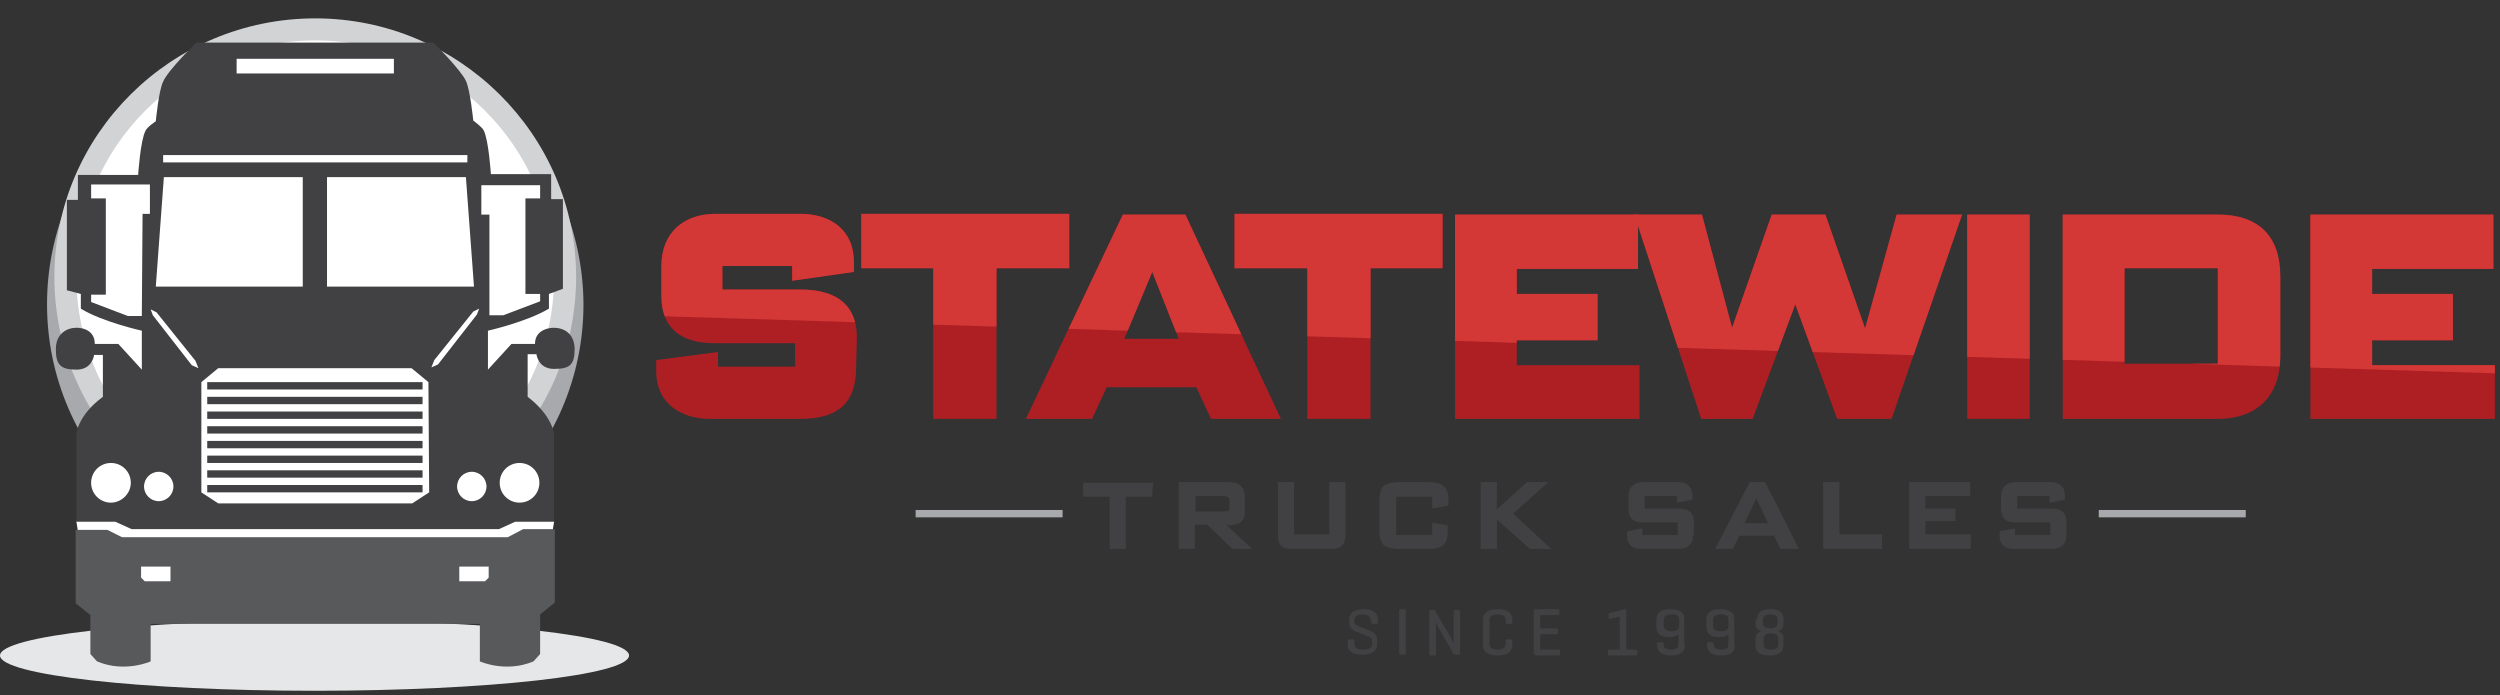 <?xml version="1.0" encoding="utf-8"?>
<!-- Generator: Adobe Illustrator 18.1.1, SVG Export Plug-In . SVG Version: 6.00 Build 0)  -->
<!DOCTYPE svg PUBLIC "-//W3C//DTD SVG 1.1//EN" "http://www.w3.org/Graphics/SVG/1.1/DTD/svg11.dtd">
<svg version="1.1" id="Layer_4" xmlns="http://www.w3.org/2000/svg" xmlns:xlink="http://www.w3.org/1999/xlink" x="0px" y="0px"
	 width="340.2px" height="94.6px" viewBox="-225 259.4 340.2 94.6" enable-background="new -225 259.4 340.2 94.6"
	 xml:space="preserve">
<rect x="-225" y="259.4" width="340.2" height="94.6" fill="#333333" stroke="none"/>
<g>
	<g>
		<ellipse fill="#E6E7E8" cx="-182.2" cy="348.6" rx="42.8" ry="4.8"/>
		<g>
			<g>
				<g>
					<path fill="#FFFFFF" d="M-182.2,335c-19,0-34.5-15.3-34.5-34.2s15.5-34.2,34.5-34.2s34.5,15.3,34.5,34.2
						C-147.7,319.7-163.1,335-182.2,335z"/>
					<path fill="#A7A9AC" d="M-182.2,268.6c17.9,0,32.5,14.4,32.5,32.2c0,17.8-14.5,32.2-32.5,32.2c-17.9,0-32.5-14.4-32.5-32.2
						C-214.6,283-200.1,268.6-182.2,268.6 M-182.2,264.6c-20.1,0-36.4,16.3-36.4,36.2c0,20,16.4,36.2,36.5,36.2s36.5-16.2,36.5-36.2
						C-145.7,280.9-162,264.6-182.2,264.6L-182.2,264.6z"/>
				</g>
				<g>
					<path fill="#FFFFFF" d="M-182.1,330.8c-18.7,0-34-15.1-34-33.7s15.2-33.7,34-33.7c18.8,0,34,15.1,34,33.7
						C-148.1,315.7-163.4,330.8-182.1,330.8z"/>
					<path fill="#D1D3D4" d="M-182.1,264.9c17.9,0,32.5,14.4,32.5,32.2c0,17.8-14.6,32.2-32.5,32.2s-32.5-14.4-32.5-32.2
						C-214.6,279.3-200.1,264.9-182.1,264.9 M-182.1,261.9c-19.6,0-35.5,15.8-35.5,35.2c0,19.4,15.9,35.2,35.5,35.2
						s35.5-15.8,35.5-35.2C-146.6,277.7-162.6,261.9-182.1,261.9L-182.1,261.9z"/>
				</g>
			</g>
			<g>
				<polygon fill="#FFFFFF" points="-150.7,329.1 -150.7,318.4 -155.5,314.4 -155.5,307.9 -159.5,311.9 -159.5,304 -150.7,300.5 
					-150.7,283.8 -159.5,283.8 -159.5,281 -160.5,277.8 -161.8,276.5 -162.8,270.8 -166.8,266 -182.1,266 -197.4,266 -201.4,270.8 
					-202.4,276.5 -203.8,277.8 -204.8,281 -204.8,283.8 -213.6,283.8 -213.6,300.5 -204.8,304 -204.8,311.9 -208.7,307.9 
					-208.7,314.4 -213.6,318.4 -213.6,329.1 -214.6,330.4 -213.1,340.1 -206.1,343.5 -182.1,343.5 -158.2,343.5 -151.2,340.1 
					-149.6,330.4 				"/>
				<g>
					<polygon fill="#414042" points="-196.8,311.4 -196.8,312.4 -182.1,312.4 -167.5,312.4 -167.5,311.4 -182.1,311.4 					"/>
					<polygon fill="#414042" points="-196.8,313.4 -196.8,314.4 -182.1,314.4 -167.5,314.4 -167.5,313.4 -182.1,313.4 					"/>
					<polygon fill="#414042" points="-196.8,315.4 -196.8,316.4 -182.1,316.4 -167.5,316.4 -167.5,315.4 -182.1,315.4 					"/>
					<polygon fill="#414042" points="-196.8,317.4 -196.8,318.4 -182.1,318.4 -167.5,318.4 -167.5,317.4 -182.1,317.4 					"/>
					<polygon fill="#414042" points="-196.8,319.4 -196.8,320.4 -182.1,320.4 -167.5,320.4 -167.5,319.4 -182.1,319.4 					"/>
					<polygon fill="#414042" points="-196.8,321.4 -196.8,322.4 -182.1,322.4 -167.5,322.4 -167.5,321.4 -182.1,321.4 					"/>
					<polygon fill="#414042" points="-196.8,323.4 -196.8,324.4 -182.1,324.4 -167.5,324.4 -167.5,323.4 -182.1,323.4 					"/>
					<polygon fill="#414042" points="-196.8,325.4 -196.8,326.4 -182.1,326.4 -167.5,326.4 -167.5,325.4 -182.1,325.4 					"/>
					<path fill="#58595B" d="M-155.9,332.5h-26.2h-26.3l-2-1h-4.3v10l2,1.6v5.3l0.9,1c3.8,1.6,7.3,0,7.3,0v-5.1h22.4h22.4v5.1
						c0,0,3.5,1.6,7.3,0l0.9-1V343l2-1.6v-10h-4.3L-155.9,332.5z M-201.8,338.5h-3.5l-0.5-0.5v-1.5h4V338.5z M-158.5,338l-0.5,0.5
						h-3.5v-2h4V338z"/>
					<path fill="#414042" d="M-149.7,304c0,0-2.5,0-2.5,2.2h-3.2l-3.2,3.5v-5.3c0,0,5.3-1.2,8.3-3v-2l1.9-0.7v-12.2h-1.3h-0.3v-3.4
						h-0.4h-7.8c0,0-0.3-4.7-1-6c-0.2-0.4-1.4-1.3-1.4-1.3s-0.4-4.1-1-5.4c-0.7-1.5-4.4-5.2-4.4-5.2h-16.1h-16.2
						c0,0-3.8,3.7-4.5,5.3c-0.6,1.2-1,5.4-1,5.4s-1.2,0.8-1.4,1.3c-0.7,1.3-1,6-1,6h-7.8h-0.4v3.4h-0.4h-1.1v12.3l1.9,0.5v2
						c2.9,1.8,8.3,3,8.3,3v5.3l-3.2-3.5h-3.2c0-2.3-2.5-2.2-2.5-2.2c-1.3,0-2.8,0.8-2.8,2.9s0.6,2.8,2.8,2.8c2.2,0,2.4-2,2.4-2h1.2
						v5.7c-3.4,2.5-3.6,5-3.6,5v12h5.3l2.2,1h25h25l2.2-1h5.3v-12c0,0-0.3-2.5-3.6-5v-5.8h1.2c0,0,0.2,2,2.4,2
						c2.2,0,2.8-0.6,2.8-2.8C-146.9,304.7-148.3,304-149.7,304z M-209.9,327.8c-1.5,0-2.7-1.2-2.7-2.7s1.2-2.7,2.7-2.7
						s2.7,1.2,2.7,2.7S-208.5,327.8-209.9,327.8z M-192.8,267.4h10.7h10.7v2h-10.7h-10.7V267.4z M-202.8,280.5h20.7h20.7v1h-20.7
						h-20.7V280.5z M-160.5,298.4h-20v-14.9h18.9L-160.5,298.4z M-202.7,283.5h18.9v14.9h-20L-202.7,283.5z M-205.7,302.4h-1.9
						l-5-1.9v-1h2v-13.1h-2v-1.9h8v4h-1L-205.7,302.4L-205.7,302.4z M-203.4,327.6c-1.1,0-2-0.9-2-2c0-1.1,0.9-2,2-2
						c1.1,0,2,0.9,2,2C-201.4,326.7-202.3,327.6-203.4,327.6z M-198.9,309.1l-5.3-6.8l-0.3-0.8l0.8,0.4l5.3,6.6l0.4,1L-198.9,309.1z
						 M-166.6,326.4l-2.3,1.5h-13.2h-13.2l-2.3-1.5v-15l2.3-1.9h13.2h13.1l2.3,1.9L-166.6,326.4L-166.6,326.4z M-166.3,309.4l0.4-1
						l5.3-6.6l0.8-0.4l-0.3,0.8l-5.3,6.8L-166.3,309.4z M-160.8,327.6c-1.1,0-2-0.9-2-2c0-1.1,0.9-2,2-2s2,0.9,2,2
						C-158.8,326.7-159.7,327.6-160.8,327.6z M-159.5,288.6v-4h8v1.8h-2v13h2v1l-5,1.9h-1.9v-13.7H-159.5z M-151.6,325.1
						c0,1.5-1.2,2.7-2.7,2.7s-2.7-1.2-2.7-2.7s1.2-2.7,2.7-2.7S-151.6,323.6-151.6,325.1z"/>
				</g>
			</g>
		</g>
	</g>
</g>
<g>
	<g>
		<path fill="#AE1F24" d="M-108.5,309.4c0,4.7-2.3,7-7.6,7h-12.3c-3.8,0-7.3-2-7.3-6.5v-1.5l8.4-1.1v2h10.5v-3.2h-11
			c-3.9,0-7.2-1.5-7.2-6.5v-4c0-4.4,2.9-7.1,7.4-7.1h11.5c3.9,0,7.3,2,7.3,6.6v1.3l-8.4,1.2v-2h-9.5v3.2h10.6c5.5,0,7.7,2.6,7.7,6.5
			L-108.5,309.4L-108.5,309.4z"/>
		<path fill="#AE1F24" d="M-89.4,295.9v20.5H-98v-20.5h-9.8v-7.4h28.3v7.4H-89.4z"/>
		<path fill="#AE1F24" d="M-60.2,316.4l-2-4.3h-12.2l-2,4.3h-9l13.2-27.8h8.5l13,27.8H-60.2z M-68.2,296.4l-3.8,9.1h7.4L-68.2,296.4
			z"/>
		<path fill="#AE1F24" d="M-38.5,295.9v20.5h-8.6v-20.5H-57v-7.4h28.3v7.4H-38.5z"/>
		<path fill="#AE1F24" d="M-27,316.4v-27.8h24.9v7.4h-16.5v3.4h11v6.3h-11v3.4h16.7v7.3H-27z"/>
		<path fill="#AE1F24" d="M32.4,316.4H25l-5.7-15.6l-5.8,15.6h-7l-9.1-27.8h9.2l4.1,15.4l5.4-15.4h7.3l5.4,15.5l4.3-15.5H42
			L32.4,316.4z"/>
		<path fill="#AE1F24" d="M51.2,316.4h-8.5v-27.8h8.5V316.4z"/>
		<path fill="#AE1F24" d="M85.3,307.9c0,5.5-3.3,8.5-8.5,8.5H55.7v-27.8h21.1c5.5,0,8.5,2.9,8.5,8.4V307.9z M76.8,295.9H64.1v13
			h12.7V295.9z"/>
		<path fill="#AE1F24" d="M89.4,316.4v-27.8h24.9v7.4H97.8v3.4h11v6.3h-11v3.4h16.7v7.3H89.4z"/>
	</g>
	<g>
		<g>
			<defs>
				<polygon id="SVGID_1_" points="121,310.4 -139,302.3 -139,272.3 121,272.3 				"/>
			</defs>
			<clipPath id="SVGID_2_">
				<use xlink:href="#SVGID_1_"  overflow="visible"/>
			</clipPath>
			<g clip-path="url(#SVGID_2_)">
				<path fill="#D33837" d="M-108.5,309.4c0,4.7-2.3,7-7.6,7h-12.3c-3.8,0-7.3-2-7.3-6.5v-1.5l8.4-1.1v2h10.5v-3.2h-11
					c-3.9,0-7.2-1.5-7.2-6.5v-4c0-4.4,2.9-7.1,7.4-7.1h11.5c3.9,0,7.3,2,7.3,6.6v1.3l-8.4,1.2v-2h-9.5v3.2h10.6
					c5.5,0,7.7,2.6,7.7,6.5L-108.5,309.4L-108.5,309.4z"/>
				<path fill="#D33837" d="M-89.4,295.9v20.5H-98v-20.5h-9.8v-7.4h28.3v7.4H-89.4z"/>
				<path fill="#D33837" d="M-60.2,316.4l-2-4.3h-12.2l-2,4.3h-9l13.2-27.8h8.5l13,27.8H-60.2z M-68.2,296.4l-3.8,9.1h7.4
					L-68.2,296.4z"/>
				<path fill="#D33837" d="M-38.5,295.9v20.5h-8.6v-20.5H-57v-7.4h28.3v7.4H-38.5z"/>
				<path fill="#D33837" d="M-27,316.4v-27.8h24.9v7.4h-16.5v3.4h11v6.3h-11v3.4h16.7v7.3H-27z"/>
				<path fill="#D33837" d="M32.4,316.4H25l-5.7-15.6l-5.8,15.6h-7l-9.1-27.8h9.2l4.1,15.4l5.4-15.4h7.3l5.4,15.5l4.3-15.5H42
					L32.4,316.4z"/>
				<path fill="#D33837" d="M51.2,316.4h-8.5v-27.8h8.5V316.4z"/>
				<path fill="#D33837" d="M85.3,307.9c0,5.5-3.3,8.5-8.5,8.5H55.7v-27.8h21.1c5.5,0,8.5,2.9,8.5,8.4V307.9z M76.8,295.9H64.1v13
					h12.7V295.9z"/>
				<path fill="#D33837" d="M89.4,316.4v-27.8h24.9v7.4H97.8v3.4h11v6.3h-11v3.4h16.7v7.3H89.4z"/>
			</g>
		</g>
	</g>
</g>
<g>
	<g>
		<g>
			<path fill="#414042" d="M-68.2,327h-3.6v7.1H-74V327h-3.6v-1.9h9.5L-68.2,327L-68.2,327z"/>
			<path fill="#414042" d="M-54.6,334.1h-2.7l-3.4-3.3h-1.7v3.3h-2.2V325h6.7c1.7,0,2.3,0.7,2.3,2.2v1.9c0,1.3-0.8,1.8-2.5,1.8
				c0.3,0.2,0.5,0.4,0.7,0.6L-54.6,334.1z M-57.7,327.6c0-0.6-0.2-0.7-1.1-0.7h-3.5v2.1h3.8c0.6,0,0.8-0.1,0.8-0.5V327.6z"/>
			<path fill="#414042" d="M-41.9,332.2c0,1.3-0.6,1.9-1.9,1.9h-5.4c-1.4,0-1.9-0.5-1.9-1.9V325h2.2v7.1h4.8V325h2.2L-41.9,332.2
				L-41.9,332.2z"/>
			<path fill="#414042" d="M-30.2,330.5l2.2,0.4v0.8c0,1.7-0.6,2.4-2.6,2.4h-4c-1,0-1.7-0.2-2.1-0.5c-0.4-0.4-0.6-1.1-0.6-2.1v-3.9
				c0-1,0.2-1.7,0.6-2.1c0.4-0.3,1.1-0.5,2.1-0.5h4c1,0,1.7,0.2,2.1,0.6c0.4,0.4,0.6,1,0.6,1.9v0.7l-2.2,0.4V327H-35v5.2h4.9v-1.7
				H-30.2z"/>
			<path fill="#414042" d="M-13.9,334.1h-2.9l-4.5-4v4h-2.2V325h2.2v3.7l4.1-3.7h2.9l-4.8,4.3L-13.9,334.1z"/>
			<path fill="#414042" d="M5.4,332.2c0,1.2-0.7,1.9-2,1.9h-5.1c-1.2,0-1.9-0.6-1.9-1.8v-0.6l2.1-0.4v0.9h4.8v-1.7h-4.8
				c-1.2,0-1.9-0.6-1.9-1.8v-1.8c0-1.2,0.8-1.9,2-1.9h4.8c1.1,0,1.9,0.6,1.9,1.8v0.6l-2.1,0.4v-0.9h-4.4v1.7h4.7c1.3,0,2,0.6,2,1.8
				v1.8H5.4z"/>
			<path fill="#414042" d="M19.8,334.1h-2.5l-0.9-1.8h-4.7l-0.9,1.8H8.4l4.7-9.1h2.1L19.8,334.1z M15.6,330.6l-1.6-3.4l-1.6,3.4
				H15.6z"/>
			<path fill="#414042" d="M31.1,334.1h-8V325h2.2v7.1h5.8V334.1z"/>
			<path fill="#414042" d="M43.2,334.1h-8.4V325h8.3v1.9H37v1.7h4.1v1.7H37v1.8h6.2V334.1z"/>
			<path fill="#414042" d="M56.2,332.2c0,1.2-0.7,1.9-2,1.9H49c-1.2,0-1.9-0.6-1.9-1.8v-0.6l2.1-0.4v0.9H54v-1.7h-4.8
				c-1.2,0-1.9-0.6-1.9-1.8v-1.8c0-1.2,0.8-1.9,2-1.9h4.8c1.1,0,1.9,0.6,1.9,1.8v0.6l-2.1,0.4v-0.9h-4.4v1.7h4.7c1.3,0,2,0.6,2,1.8
				V332.2z"/>
		</g>
		<line fill="none" stroke="#A7A9AC" stroke-miterlimit="10" x1="60.6" y1="329.3" x2="80.6" y2="329.3"/>
		<line fill="none" stroke="#A7A9AC" stroke-miterlimit="10" x1="-100.4" y1="329.3" x2="-80.4" y2="329.3"/>
	</g>
	<g>
		<path fill="#414042" d="M-38.5,343.8c0-0.5-0.3-0.8-1.1-0.8c-0.8,0-1.1,0.3-1.1,0.8v0.2c0,0.4,0.3,0.5,0.5,0.6l1.6,0.6
			c0.5,0.2,1,0.6,1,1.2v0.7c0,0.7-0.5,1.4-2,1.4c-1.5,0-2-0.6-2-1.4v-0.5c0-0.1,0.1-0.2,0.2-0.2h0.5c0.1,0,0.2,0.1,0.2,0.2v0.4
			c0,0.5,0.3,0.8,1.2,0.8s1.2-0.3,1.2-0.8v-0.4c0-0.5-0.4-0.6-0.8-0.7l-1.5-0.6c-0.4-0.2-0.8-0.6-0.8-1.1v-0.5
			c0-0.7,0.5-1.4,1.9-1.4c1.5,0,2,0.6,2,1.4v0.4c0,0.1,0,0.2-0.2,0.2h-0.5c-0.1,0-0.2-0.1-0.2-0.2V343.8z"/>
		<path fill="#414042" d="M-33.7,348.3c0,0.1,0,0.2-0.2,0.2h-0.5c-0.1,0-0.2-0.1-0.2-0.2v-5.8c0-0.1,0-0.2,0.2-0.2h0.5
			c0.1,0,0.2,0.1,0.2,0.2V348.3z"/>
		<path fill="#414042" d="M-26.3,348.3c0,0.1,0,0.2-0.2,0.2H-27c-0.1,0-0.1,0-0.2-0.1l-2.1-3.7c-0.2-0.3-0.3-0.6-0.3-0.6v4.3
			c0,0.1,0,0.2-0.2,0.2h-0.5c-0.1,0-0.2-0.1-0.2-0.2v-5.8c0-0.1,0-0.2,0.2-0.2h0.5c0.1,0,0.1,0,0.1,0.1l2.2,3.8
			c0.1,0.2,0.3,0.6,0.3,0.6v-4.3c0-0.1,0.1-0.2,0.2-0.2h0.5c0.1,0,0.2,0.1,0.2,0.2V348.3z"/>
		<path fill="#414042" d="M-19.2,347.2c0,0.7-0.4,1.4-2,1.4c-1.5,0-2-0.6-2-1.4v-3.5c0-0.7,0.4-1.4,2-1.4c1.5,0,2,0.6,2,1.4v0.4
			c0,0.1,0,0.2-0.2,0.2h-0.5c-0.1,0-0.2-0.1-0.2-0.2v-0.3c0-0.5-0.3-0.8-1.1-0.8c-0.8,0-1.1,0.3-1.1,0.8v3.2c0,0.5,0.3,0.8,1.1,0.8
			c0.8,0,1.1-0.3,1.1-0.8v-0.4c0-0.1,0-0.2,0.2-0.2h0.5c0.1,0,0.2,0.1,0.2,0.2V347.2z"/>
		<path fill="#414042" d="M-16.1,348.5c-0.1,0-0.2-0.1-0.2-0.2v-5.8c0-0.1,0-0.2,0.2-0.2h3.1c0.1,0,0.2,0,0.2,0.2v0.4
			c0,0.1-0.1,0.2-0.2,0.2h-2.4v1.8h2.2c0.1,0,0.2,0,0.2,0.2v0.4c0,0.1-0.1,0.2-0.2,0.2h-2.2v2.1h2.5c0.1,0,0.2,0,0.2,0.2v0.4
			c0,0.1-0.1,0.2-0.2,0.2H-16.1z"/>
		<path fill="#414042" d="M-3.9,342.3c0.1,0,0.2,0,0.2,0.2v5.3h1.3c0.1,0,0.2,0,0.2,0.2v0.4c0,0.1-0.1,0.2-0.2,0.2H-6
			c-0.1,0-0.2,0-0.2-0.2v-0.4c0-0.1,0.1-0.2,0.2-0.2h1.4v-4.5l-1.3,0.3c-0.1,0-0.2,0-0.2-0.1V343c0-0.1,0.1-0.2,0.2-0.2L-3.9,342.3z
			"/>
		<path fill="#414042" d="M4.3,347.2c0,0.7-0.4,1.4-1.9,1.4c-1.5,0-1.9-0.7-1.9-1.4V347c0-0.1,0-0.2,0.2-0.2h0.5
			c0.1,0,0.2,0.1,0.2,0.2v0.1c0,0.4,0.2,0.7,1,0.7c0.8,0,1-0.3,1-0.7v-1.4c-0.2,0.2-0.6,0.4-1.2,0.4c-1.4,0-1.8-0.6-1.8-1.4v-1
			c0-0.7,0.4-1.4,1.9-1.4c1.5,0,1.9,0.6,1.9,1.4V347.2z M3.5,343.8c0-0.5-0.2-0.8-1-0.8c-0.8,0-1.1,0.3-1.1,0.8v0.7
			c0,0.5,0.3,0.8,1.1,0.8c0.8,0,1-0.3,1-0.7V343.8z"/>
		<path fill="#414042" d="M11.1,347.2c0,0.7-0.4,1.4-1.9,1.4c-1.5,0-1.9-0.7-1.9-1.4V347c0-0.1,0-0.2,0.2-0.2H8
			c0.1,0,0.2,0.1,0.2,0.2v0.1c0,0.4,0.2,0.7,1,0.7c0.8,0,1-0.3,1-0.7v-1.4c-0.2,0.2-0.6,0.4-1.2,0.4c-1.4,0-1.8-0.6-1.8-1.4v-1
			c0-0.7,0.4-1.4,1.9-1.4c1.5,0,1.9,0.6,1.9,1.4V347.2z M10.2,343.8c0-0.5-0.2-0.8-1-0.8c-0.8,0-1.1,0.3-1.1,0.8v0.7
			c0,0.5,0.3,0.8,1.1,0.8c0.8,0,1-0.3,1-0.7V343.8z"/>
		<path fill="#414042" d="M14.1,343.7c0-0.7,0.3-1.4,1.8-1.4c1.5,0,1.8,0.6,1.8,1.4v0.6c0,0.5-0.2,0.8-0.8,1c0.6,0.2,0.8,0.5,0.8,1
			v0.9c0,0.7-0.4,1.4-1.9,1.4c-1.5,0-1.9-0.6-1.9-1.4v-0.9c0-0.5,0.2-0.8,0.8-1c-0.6-0.2-0.8-0.5-0.8-1V343.7z M17,346.4
			c0-0.5-0.2-0.8-1-0.8c-0.8,0-1,0.3-1,0.8v0.6c0,0.5,0.2,0.8,1,0.8c0.8,0,1-0.3,1-0.8V346.4z M16.9,343.8c0-0.5-0.2-0.8-1-0.8
			s-1,0.3-1,0.8v0.3c0,0.5,0.2,0.8,1,0.8s1-0.3,1-0.8V343.8z"/>
	</g>
</g>
</svg>
